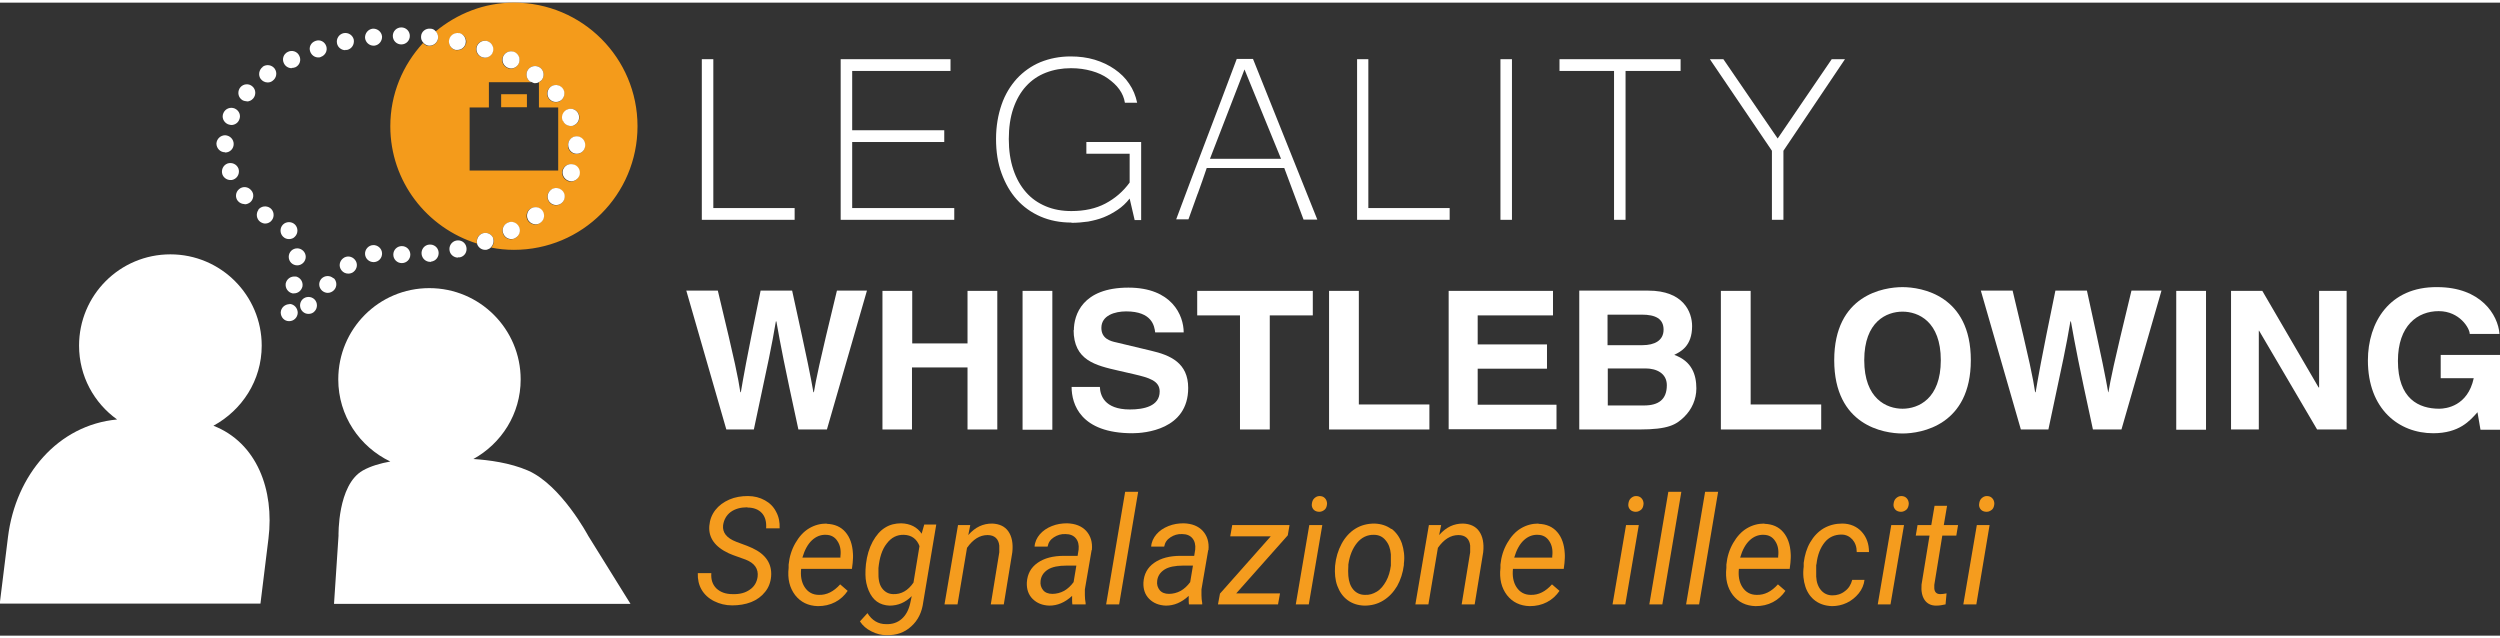 <?xml version="1.0" encoding="UTF-8"?>
<svg id="Livello_1" xmlns="http://www.w3.org/2000/svg" viewBox="0 0 99.92 25.3" width="235" height="60">
    <rect x="0" y="0" width="99.92" height="25.3" fill="#333333" stroke="none"/>
    <defs>
        <style>.cls-1{fill:#fff;}.cls-2{fill:#f59c1e;}.cls-3{fill:#f49b1b;}.cls-4{fill:none;}</style>
    </defs>
    <g id="rev">
        <path class="cls-4"
              d="M54.92,21.26c-.27,0-.5,.1-.68,.32s-.3,.51-.35,.87v.07c-.02,.12-.02,.25,0,.38,.02,.23,.09,.41,.2,.55,.12,.14,.27,.21,.46,.21,.17,0,.33-.04,.48-.13,.15-.09,.27-.23,.37-.42s.16-.4,.19-.62c.02-.18,.02-.33,0-.45-.02-.24-.09-.42-.21-.56-.12-.14-.27-.21-.46-.22Z"/>
        <path class="cls-4" d="M61.47,21.26c-.21,0-.4,.07-.56,.22-.16,.15-.29,.38-.38,.69h1.51s.01-.04,.01-.04c.03-.25,0-.45-.12-.61-.11-.16-.26-.25-.46-.25Z"/>
        <path class="cls-4"
              d="M46.54,22.66c-.17,.11-.27,.25-.29,.45-.02,.15,.02,.27,.1,.37,.08,.1,.21,.15,.37,.15,.17,0,.32-.04,.47-.12,.15-.09,.28-.2,.38-.35l.11-.65h-.39c-.33,0-.58,.05-.75,.16Z"/>
        <path class="cls-4" d="M66.49,13.07c0-.44-.33-.6-.87-.6h-1.36v1.21h1.4c.47,0,.84-.18,.84-.62Z"/>
        <path class="cls-4"
              d="M41.88,22.66c-.17,.11-.27,.25-.29,.45-.02,.15,.02,.27,.1,.37,.08,.1,.21,.15,.37,.15,.17,0,.32-.04,.47-.12,.15-.09,.28-.2,.38-.35l.11-.65h-.39c-.33,0-.58,.05-.75,.16Z"/>
        <path class="cls-4" d="M70.49,21.26c-.21,0-.4,.07-.56,.22-.16,.15-.29,.38-.38,.69h1.51s.01-.04,.01-.04c.03-.25,0-.45-.12-.61-.11-.16-.26-.25-.46-.25Z"/>
        <path class="cls-4" d="M65.77,14.62h-1.51v1.48h1.46c.58,0,.91-.25,.91-.81,0-.49-.43-.67-.85-.67Z"/>
        <path class="cls-4"
              d="M36.12,21.28c-.28,0-.51,.11-.69,.35-.18,.24-.29,.57-.32,.98v.15c-.01,.28,.04,.5,.14,.65s.25,.23,.46,.24c.31,0,.58-.15,.8-.46l.24-1.46c-.12-.29-.32-.44-.62-.45Z"/>
        <polygon class="cls-4" points="49.73 2.68 48.35 6.25 51.19 6.25 49.73 2.68"/>
        <path class="cls-4" d="M22.31,4.18h-.77v-1.01s-.1,.04-.15,.04c-.04,0-.08-.02-.12-.04h-1.72v1.01h-.77v2.52h3.53v-2.52Zm-1.25,0h-1.03v-.52h1.03v.52Z"/>
        <path class="cls-4" d="M33.01,21.26c-.21,0-.4,.07-.56,.22-.16,.15-.29,.38-.38,.69h1.51s.01-.04,.01-.04c.03-.25,0-.45-.12-.61-.11-.16-.26-.25-.46-.25Z"/>
        <path class="cls-4" d="M76.04,16.23c.64,0,1.53-.39,1.53-1.94s-.9-1.94-1.53-1.94-1.53,.39-1.53,1.94,.89,1.94,1.53,1.94Z"/>
        <path class="cls-1"
              d="M30.13,17.06c.61-2.86,.7-3.26,.88-4.32h.02c.19,1.06,.29,1.6,.88,4.32h1.14l1.6-5.55h-1.2c-.74,3.05-.83,3.53-.92,4.06h-.02c-.13-.72-.18-1.01-.85-4.06h-1.26c-.6,2.91-.69,3.48-.79,4.06h-.02c-.1-.63-.17-1.02-.9-4.06h-1.26l1.6,5.55h1.11Z"/>
        <polygon class="cls-1"
                 points="36.46 11.52 35.27 11.52 35.27 17.06 36.45 17.06 36.45 14.58 38.67 14.58 38.67 17.06 39.86 17.06 39.86 11.52 38.67 11.52 38.67 13.62 36.46 13.62 36.46 11.52"/>
        <rect class="cls-1" x="40.87" y="11.52" width="1.19" height="5.55"/>
        <path class="cls-1"
              d="M42.91,13.08c0,1.22,.88,1.42,1.8,1.63l.61,.14c.6,.14,1.03,.26,1.03,.69,0,.59-.63,.72-1.19,.72-1.04,0-1.19-.59-1.2-.9h-1.13c0,.68,.35,1.85,2.43,1.85,.49,0,2.23-.14,2.23-1.81,0-1-.71-1.31-1.49-1.49l-1.38-.33c-.24-.05-.6-.15-.6-.58,0-.5,.54-.66,.99-.66,1.04,0,1.13,.59,1.16,.84h1.14c0-.68-.47-1.79-2.21-1.79-1.84,0-2.18,1.09-2.18,1.71Z"/>
        <polygon class="cls-1" points="50.75 17.06 50.75 12.5 52.47 12.5 52.47 11.52 47.85 11.52 47.85 12.5 49.56 12.5 49.56 17.06 50.75 17.06"/>
        <polygon class="cls-1" points="57.13 16.06 54.31 16.06 54.31 11.52 53.12 11.52 53.12 17.06 57.13 17.06 57.13 16.06"/>
        <polygon class="cls-1"
                 points="62.07 12.5 62.07 11.52 57.9 11.52 57.9 17.05 62.21 17.05 62.21 16.07 59.06 16.07 59.06 14.63 61.83 14.63 61.83 13.66 59.06 13.66 59.06 12.5 62.07 12.5"/>
        <path class="cls-1"
              d="M66.93,14.07c.24-.12,.7-.34,.7-1.14,0-.57-.35-1.42-1.75-1.42h-2.76v5.55h2.4c1.16,0,1.47-.19,1.79-.5,.31-.3,.49-.71,.49-1.14,0-.55-.18-1.09-.88-1.34Zm-2.67-1.6h1.36c.54,0,.87,.16,.87,.6s-.37,.62-.84,.62h-1.4v-1.21Zm1.46,3.63h-1.46v-1.48h1.51c.43,0,.85,.19,.85,.67,0,.57-.33,.81-.91,.81Z"/>
        <polygon class="cls-1" points="72.79 16.06 69.97 16.06 69.97 11.52 68.78 11.52 68.78 17.06 72.79 17.06 72.79 16.06"/>
        <path class="cls-1"
              d="M76.04,17.22c.75,0,2.73-.33,2.73-2.93s-1.98-2.92-2.73-2.92-2.73,.31-2.73,2.92,1.98,2.93,2.73,2.93Zm0-4.87c.63,0,1.53,.39,1.53,1.94s-.9,1.94-1.53,1.94-1.53-.39-1.53-1.94,.9-1.94,1.53-1.94Z"/>
        <path class="cls-1"
              d="M84.28,15.57h-.02c-.13-.72-.18-1.01-.85-4.06h-1.26c-.6,2.91-.69,3.48-.79,4.06h-.02c-.1-.63-.17-1.02-.9-4.06h-1.27l1.6,5.55h1.1c.61-2.86,.7-3.26,.88-4.32h.02c.19,1.06,.29,1.6,.88,4.32h1.14l1.6-5.55h-1.2c-.74,3.05-.83,3.53-.92,4.06Z"/>
        <rect class="cls-1" x="86.98" y="11.52" width="1.19" height="5.55"/>
        <polygon class="cls-1"
                 points="92.69 15.38 92.67 15.38 90.42 11.52 89.17 11.52 89.17 17.06 90.28 17.06 90.28 13.11 90.29 13.11 92.61 17.06 93.79 17.06 93.79 11.52 92.69 11.52 92.69 15.38"/>
        <path class="cls-1"
              d="M97.55,14.08v.93h1.32c-.24,1.12-1.11,1.22-1.38,1.22-.81,0-1.65-.39-1.65-1.91,0-1.42,.79-1.99,1.63-1.99s1.24,.69,1.24,.91h1.19c-.06-.77-.75-1.87-2.49-1.87-1.91-.02-2.77,1.41-2.77,2.93,0,1.95,1.24,2.91,2.61,2.91,1.04,0,1.47-.5,1.77-.84l.12,.7h.79v-2.99h-2.37Z"/>
        <polygon class="cls-1" points="31.76 8.21 28.51 8.21 28.51 2.26 28.05 2.26 28.05 8.68 31.76 8.68 31.76 8.21"/>
        <polygon class="cls-1" points="38.14 8.21 34.06 8.21 34.06 5.57 37.74 5.57 37.74 5.1 34.06 5.1 34.06 2.73 37.99 2.73 37.99 2.26 33.6 2.26 33.6 8.68 38.14 8.68 38.14 8.21"/>
        <path class="cls-1"
              d="M42.83,8.8c.22,0,.44-.02,.66-.05,.21-.04,.42-.09,.62-.17s.38-.18,.56-.3c.18-.12,.34-.27,.48-.45l.2,.86h.26v-3.12h-2.19v.47h1.73v1.15c-.26,.36-.59,.64-.97,.84-.38,.2-.83,.3-1.36,.3-.37,0-.71-.06-1.02-.19-.31-.13-.57-.31-.79-.56-.22-.25-.39-.55-.51-.91-.12-.36-.18-.76-.18-1.22s.06-.87,.18-1.22c.12-.35,.29-.65,.51-.89,.22-.24,.48-.42,.79-.54,.31-.12,.64-.18,1.01-.18,.3,0,.57,.04,.82,.11s.47,.17,.65,.3,.34,.27,.46,.44c.12,.17,.19,.34,.22,.53h.49c-.06-.28-.16-.53-.32-.76-.15-.23-.35-.42-.58-.58-.23-.16-.5-.29-.8-.38s-.62-.13-.96-.13c-.44,0-.84,.08-1.21,.23-.36,.15-.68,.38-.94,.66-.26,.29-.47,.63-.61,1.04s-.22,.86-.22,1.37,.07,.96,.22,1.37,.35,.76,.61,1.05c.26,.29,.58,.52,.95,.68,.37,.16,.78,.24,1.23,.24Z"/>
        <path class="cls-1"
              d="M47.87,7.64c.13-.36,.25-.7,.36-1.03h3.1l.77,2.06h.55l-2.57-6.42h-.65c-.21,.55-.41,1.09-.61,1.62-.2,.53-.4,1.06-.6,1.58s-.4,1.05-.6,1.58-.4,1.07-.61,1.63h.49c.12-.33,.24-.67,.37-1.03Zm1.87-4.97l1.46,3.57h-2.84l1.38-3.57Z"/>
        <polygon class="cls-1" points="57.94 8.21 54.69 8.21 54.69 2.26 54.24 2.26 54.24 8.68 57.94 8.68 57.94 8.21"/>
        <rect class="cls-1" x="59.97" y="2.26" width=".46" height="6.42"/>
        <polygon class="cls-1" points="64.51 8.68 64.97 8.68 64.97 2.73 67.17 2.73 67.17 2.26 62.33 2.26 62.33 2.73 64.51 2.73 64.51 8.68"/>
        <polygon class="cls-1" points="70.82 8.68 71.28 8.68 71.28 5.92 73.74 2.26 73.21 2.26 71.05 5.43 68.88 2.26 68.34 2.26 70.82 5.92 70.82 8.68"/>
        <path class="cls-2"
              d="M29.88,20.18c.25,0,.44,.08,.57,.22,.13,.14,.19,.35,.17,.61h.54c.01-.24-.03-.46-.14-.66-.1-.2-.25-.35-.45-.46s-.42-.17-.68-.17c-.26,0-.51,.04-.74,.14-.23,.1-.42,.24-.56,.42s-.22,.39-.24,.63c-.04,.47,.22,.84,.78,1.1l.17,.07,.5,.18c.36,.14,.52,.37,.48,.69-.03,.21-.13,.39-.31,.51-.18,.13-.41,.19-.69,.18-.28,0-.49-.08-.65-.23-.15-.15-.22-.35-.2-.61h-.54c-.01,.25,.04,.47,.15,.66s.28,.35,.5,.46c.22,.11,.46,.17,.72,.17,.27,0,.53-.04,.76-.13s.42-.23,.56-.41c.14-.17,.22-.38,.24-.62,.04-.5-.21-.88-.75-1.13l-.21-.09-.43-.16c-.39-.15-.56-.37-.53-.66,.03-.22,.13-.4,.3-.53,.18-.13,.4-.19,.66-.19Z"/>
        <path class="cls-2"
              d="M33.04,20.82c-.25,0-.48,.06-.7,.19-.22,.13-.4,.33-.55,.59s-.24,.55-.27,.86v.13c-.05,.44,.04,.8,.26,1.09,.22,.28,.52,.43,.91,.44,.25,0,.48-.05,.69-.16,.21-.11,.37-.26,.5-.45l-.3-.26c-.26,.29-.54,.43-.85,.42-.25,0-.44-.11-.57-.31-.13-.2-.17-.45-.14-.73h2.03l.03-.24c.01-.13,.02-.25,.01-.38-.02-.36-.12-.64-.3-.85-.18-.21-.43-.32-.75-.33Zm.54,1.36h-1.51c.09-.31,.22-.54,.38-.69,.16-.15,.35-.23,.56-.22,.2,0,.36,.09,.46,.25,.11,.16,.15,.37,.12,.61v.05Z"/>
        <path class="cls-2"
              d="M36.84,21.23c-.18-.27-.46-.41-.82-.42-.23,0-.45,.05-.64,.17-.2,.12-.36,.31-.5,.56-.14,.26-.23,.56-.27,.9-.02,.16-.02,.3-.02,.42,0,.23,.05,.45,.13,.64,.08,.19,.19,.34,.33,.44,.14,.1,.31,.15,.5,.16,.34,0,.63-.12,.89-.38l-.06,.28c-.06,.27-.17,.48-.34,.63-.17,.15-.38,.22-.63,.21-.31,0-.56-.15-.74-.44l-.3,.33c.11,.17,.26,.3,.46,.4s.39,.15,.6,.15c.39,.01,.72-.1,.99-.35,.27-.24,.43-.57,.48-.97l.52-3.1h-.48l-.1,.35Zm-.33,1.95c-.22,.32-.49,.47-.8,.46-.2,0-.35-.09-.46-.24s-.15-.37-.14-.65v-.15c.04-.41,.14-.74,.33-.98,.18-.24,.41-.36,.69-.35,.3,.01,.51,.16,.62,.45l-.24,1.46Z"/>
        <path class="cls-2"
              d="M39.65,20.82c-.36,0-.67,.14-.95,.46l.08-.4h-.49s-.54,3.17-.54,3.17h.52l.38-2.26c.24-.34,.51-.51,.82-.51,.28,0,.44,.15,.47,.42,0,.08,0,.17,0,.27l-.34,2.08h.52l.34-2.08c.04-.36-.02-.64-.16-.84s-.36-.3-.65-.31Z"/>
        <path class="cls-2"
              d="M43.64,21.88c.03-.32-.05-.57-.23-.77-.18-.19-.43-.29-.76-.3-.21,0-.41,.03-.61,.11-.2,.08-.36,.19-.48,.33-.12,.14-.2,.31-.21,.49h.52c.03-.16,.11-.28,.25-.37,.14-.09,.29-.14,.47-.13,.18,0,.32,.06,.41,.17,.09,.11,.13,.26,.11,.45l-.04,.25h-.54c-.44,0-.79,.09-1.06,.28-.27,.19-.41,.45-.43,.79-.01,.26,.06,.48,.23,.65,.17,.17,.39,.26,.67,.27,.32,0,.62-.12,.91-.39v.17c0,.05,0,.11,.01,.17h.53v-.05c-.02-.11-.03-.21-.03-.32v-.23s.27-1.57,.27-1.57Zm-.73,1.28c-.11,.15-.24,.27-.38,.35-.15,.08-.31,.12-.47,.12-.16,0-.29-.05-.37-.15-.08-.1-.12-.22-.1-.37,.02-.19,.12-.34,.29-.45,.17-.11,.43-.16,.75-.16h.39s-.11,.66-.11,.66Z"/>
        <polygon class="cls-2" points="44.21 24.05 44.73 24.05 45.49 19.55 44.97 19.55 44.21 24.05"/>
        <path class="cls-2"
              d="M48.3,21.88c.03-.32-.05-.57-.23-.77-.18-.19-.43-.29-.76-.3-.21,0-.41,.03-.61,.11-.2,.08-.36,.19-.48,.33-.12,.14-.2,.31-.21,.49h.52c.03-.16,.11-.28,.25-.37,.14-.09,.29-.14,.47-.13,.18,0,.32,.06,.41,.17,.09,.11,.13,.26,.11,.45l-.04,.25h-.54c-.44,0-.79,.09-1.06,.28-.27,.19-.41,.45-.43,.79-.01,.26,.06,.48,.23,.65,.17,.17,.39,.26,.67,.27,.32,0,.62-.12,.91-.39v.17c0,.05,0,.11,.01,.17h.53v-.05c-.02-.11-.03-.21-.03-.32v-.23s.27-1.57,.27-1.57Zm-.73,1.28c-.11,.15-.24,.27-.38,.35-.15,.08-.31,.12-.47,.12-.16,0-.29-.05-.37-.15-.08-.1-.12-.22-.1-.37,.02-.19,.12-.34,.29-.45,.17-.11,.43-.16,.75-.16h.39s-.11,.66-.11,.66Z"/>
        <polygon class="cls-2" points="49.17 21.33 50.79 21.33 48.76 23.62 48.68 24.05 51.08 24.05 51.16 23.61 49.41 23.61 51.47 21.29 51.54 20.88 49.25 20.88 49.17 21.33"/>
        <path class="cls-2"
              d="M52.74,19.72c-.09,0-.16,.04-.22,.1s-.08,.14-.09,.23,.03,.17,.08,.22,.13,.08,.22,.08,.16-.04,.22-.09c.06-.06,.08-.13,.09-.23,0-.09-.03-.17-.09-.23-.06-.06-.13-.08-.22-.08Z"/>
        <polygon class="cls-2" points="51.79 24.05 52.31 24.05 52.85 20.88 52.33 20.88 51.79 24.05"/>
        <path class="cls-2"
              d="M55.61,21.04c-.19-.14-.41-.21-.67-.22-.28,0-.53,.06-.76,.2-.23,.14-.42,.35-.56,.61s-.23,.56-.26,.88c-.02,.29,0,.56,.09,.8s.22,.43,.41,.57,.41,.21,.67,.22c.27,0,.52-.06,.75-.2,.23-.14,.41-.33,.56-.58,.14-.25,.23-.53,.27-.84v-.06c.04-.29,0-.56-.08-.81-.09-.25-.23-.44-.41-.58Zm-.02,1.46c-.03,.23-.09,.44-.19,.62s-.22,.33-.37,.42c-.15,.09-.3,.14-.48,.13-.19,0-.35-.08-.46-.21-.12-.14-.18-.32-.2-.55-.01-.13-.01-.26,0-.38v-.07c.05-.36,.17-.65,.35-.87s.42-.33,.68-.32c.19,0,.35,.08,.46,.22,.12,.14,.19,.32,.21,.56,0,.12,0,.27,0,.45Z"/>
        <path class="cls-2"
              d="M58.47,20.82c-.36,0-.67,.14-.95,.46l.08-.4h-.49s-.54,3.17-.54,3.17h.52l.38-2.26c.24-.34,.51-.51,.82-.51,.28,0,.44,.15,.47,.42,0,.08,0,.17,0,.27l-.34,2.08h.52l.34-2.08c.04-.36-.02-.64-.16-.84s-.36-.3-.65-.31Z"/>
        <path class="cls-2"
              d="M61.49,20.82c-.25,0-.48,.06-.7,.19-.22,.13-.4,.33-.55,.59s-.24,.55-.27,.86v.13c-.05,.44,.04,.8,.26,1.09,.22,.28,.52,.43,.91,.44,.25,0,.48-.05,.69-.16,.21-.11,.37-.26,.5-.45l-.3-.26c-.26,.29-.54,.43-.85,.42-.25,0-.44-.11-.57-.31-.13-.2-.17-.45-.14-.73h2.03l.03-.24c.01-.13,.02-.25,.01-.38-.02-.36-.12-.64-.3-.85-.18-.21-.43-.32-.75-.33Zm.54,1.36h-1.51c.09-.31,.22-.54,.38-.69,.16-.15,.35-.23,.56-.22,.2,0,.36,.09,.46,.25,.11,.16,.15,.37,.12,.61v.05Z"/>
        <path class="cls-2"
              d="M65.39,19.72c-.09,0-.16,.04-.22,.1s-.08,.14-.09,.23,.03,.17,.08,.22,.13,.08,.22,.08,.16-.04,.22-.09c.06-.06,.08-.13,.09-.23,0-.09-.03-.17-.09-.23-.06-.06-.13-.08-.22-.08Z"/>
        <polygon class="cls-2" points="64.45 24.05 64.96 24.05 65.5 20.88 64.99 20.88 64.45 24.05"/>
        <polygon class="cls-2" points="65.92 24.05 66.44 24.05 67.2 19.55 66.68 19.55 65.92 24.05"/>
        <polygon class="cls-2" points="67.39 24.05 67.91 24.05 68.67 19.55 68.15 19.55 67.39 24.05"/>
        <path class="cls-2"
              d="M70.52,20.82c-.25,0-.48,.06-.7,.19-.22,.13-.4,.33-.55,.59s-.24,.55-.27,.86v.13c-.05,.44,.04,.8,.26,1.09,.22,.28,.52,.43,.91,.44,.25,0,.48-.05,.69-.16,.21-.11,.37-.26,.5-.45l-.3-.26c-.26,.29-.54,.43-.85,.42-.25,0-.44-.11-.57-.31-.13-.2-.17-.45-.14-.73h2.03l.03-.24c.01-.13,.02-.25,.01-.38-.02-.36-.12-.64-.3-.85-.18-.21-.43-.32-.75-.33Zm.54,1.36h-1.51c.09-.31,.22-.54,.38-.69,.16-.15,.35-.23,.56-.22,.2,0,.36,.09,.46,.25,.11,.16,.15,.37,.12,.61v.05Z"/>
        <path class="cls-2"
              d="M72.6,22.45c.04-.38,.16-.67,.33-.88s.4-.31,.67-.31c.19,0,.33,.08,.44,.2,.11,.13,.17,.29,.17,.5h.49c0-.33-.1-.6-.29-.81s-.46-.33-.78-.33c-.27,0-.51,.06-.74,.19-.22,.13-.4,.32-.54,.56s-.22,.51-.26,.82v.15c-.04,.3-.01,.57,.07,.81s.22,.43,.4,.56c.18,.13,.4,.2,.66,.21,.2,0,.4-.04,.59-.13s.35-.22,.48-.38c.13-.16,.21-.35,.23-.54h-.49c-.05,.19-.14,.34-.29,.45-.15,.12-.32,.17-.5,.17-.2,0-.35-.08-.46-.21-.11-.13-.18-.31-.19-.54,0-.13,0-.26,0-.39v-.08Z"/>
        <polygon class="cls-2" points="75.05 24.05 75.56 24.05 76.1 20.88 75.59 20.88 75.05 24.05"/>
        <path class="cls-2"
              d="M75.99,19.72c-.09,0-.16,.04-.22,.1s-.08,.14-.09,.23,.03,.17,.08,.22,.13,.08,.22,.08,.16-.04,.22-.09c.06-.06,.08-.13,.09-.23,0-.09-.03-.17-.09-.23-.06-.06-.13-.08-.22-.08Z"/>
        <path class="cls-2"
              d="M77.84,20.11h-.52l-.13,.77h-.55l-.07,.42h.55l-.32,1.96c-.02,.26,.02,.46,.12,.61,.1,.15,.26,.23,.46,.23,.13,0,.25-.02,.38-.05l.04-.44c-.1,.02-.19,.03-.25,.03-.15,0-.23-.08-.24-.23,0-.04,0-.09,0-.14l.32-1.97h.56l.07-.42h-.57l.13-.77Z"/>
        <path class="cls-2"
              d="M79.41,19.72c-.09,0-.16,.04-.22,.1s-.08,.14-.09,.23,.03,.17,.08,.22,.13,.08,.22,.08,.16-.04,.22-.09c.06-.06,.08-.13,.09-.23,0-.09-.03-.17-.09-.23-.06-.06-.13-.08-.22-.08Z"/>
        <polygon class="cls-2" points="78.47 24.05 78.99 24.05 79.52 20.88 79.01 20.88 78.47 24.05"/>
        <path class="cls-3"
              d="M20.54,0h0c-1.19,0-2.27,.44-3.13,1.15,.07,.07,.11,.17,.1,.27-.02,.18-.17,.31-.34,.31-.01,0-.02,0-.04,0-.09,0-.16-.05-.22-.12-.81,.88-1.31,2.04-1.31,3.33,0,2.21,1.46,4.06,3.47,4.69-.05-.17,.04-.35,.22-.41h0c.18-.06,.37,.03,.43,.21,.04,.13,0,.27-.09,.36,.3,.06,.6,.09,.91,.09,2.73,0,4.94-2.21,4.94-4.94,0-2.73-2.21-4.94-4.94-4.94Zm2.14,4.27c.17-.07,.37,0,.45,.18,.07,.17,0,.37-.18,.45-.04,.02-.09,.03-.13,.03-.13,0-.26-.08-.31-.21-.07-.17,0-.37,.18-.45Zm-.69-.89c.14-.12,.36-.11,.48,.04,.12,.14,.11,.36-.04,.48-.06,.06-.14,.08-.22,.08-.1,0-.19-.04-.26-.12-.12-.14-.11-.36,.04-.48Zm-1.88-1.24c.08-.17,.29-.24,.46-.15,.17,.08,.24,.29,.15,.46-.06,.12-.18,.19-.31,.19-.05,0-.1-.01-.15-.04-.17-.08-.24-.29-.15-.46Zm-1.06-.39c.06-.18,.26-.27,.43-.21,.18,.06,.27,.25,.21,.43-.05,.14-.18,.23-.32,.23-.04,0-.07,0-.11-.02-.18-.06-.27-.25-.21-.43Zm-.43-.12c-.03,.16-.18,.27-.33,.27-.02,0-.05,0-.07,0-.19-.04-.3-.22-.26-.41,.04-.18,.22-.3,.41-.26,.18,.04,.3,.22,.26,.41Zm.15,5.08v-2.52h.77v-1.01h1.72s-.05,0-.08-.03c-.15-.11-.18-.33-.07-.48,.11-.15,.33-.18,.48-.07,.15,.11,.18,.33,.07,.48-.03,.04-.07,.08-.12,.1v1.01h.77v2.52h-3.53Zm1.81,2.71s-.1,.04-.15,.04c-.13,0-.25-.07-.31-.19-.08-.17-.02-.37,.15-.46,.17-.09,.37-.02,.46,.15,.08,.17,.02,.37-.15,.46Zm1.01-.62c-.06,.05-.13,.07-.2,.07-.1,0-.21-.05-.28-.14-.11-.15-.08-.37,.07-.48,.15-.11,.37-.08,.48,.07,.11,.15,.08,.37-.07,.48Zm.89-.82c-.07,.08-.16,.12-.26,.12-.08,0-.16-.03-.22-.08-.14-.12-.16-.34-.04-.48,.12-.14,.34-.16,.48-.04,.14,.12,.16,.34,.04,.48Zm.65-1.04c-.05,.13-.18,.21-.32,.21-.04,0-.09,0-.13-.03-.17-.07-.26-.27-.19-.45,.07-.17,.27-.26,.45-.18,.17,.07,.26,.27,.18,.45Zm.25-1.24h0c0,.2-.15,.35-.34,.35s-.34-.15-.34-.34h0c0-.2,.15-.36,.34-.36,.19,0,.34,.15,.34,.34h0Z"/>
        <rect class="cls-3" x="20.03" y="3.66" width="1.03" height=".52"/>
        <path class="cls-1" d="M11.82,10.95c-.19-.03-.36,.09-.4,.27-.03,.19,.09,.36,.27,.4,.02,0,.04,0,.06,0,.16,0,.3-.11,.34-.28,.03-.19-.09-.36-.28-.4Z"/>
        <path class="cls-1" d="M11.58,12.05c-.19,0-.35,.14-.36,.33,0,.19,.14,.35,.33,.35,0,0,.01,0,.01,0,.18,0,.33-.14,.34-.33,0-.19-.14-.35-.33-.36Z"/>
        <path class="cls-1" d="M12.09,11.86c-.13,.13-.13,.35,0,.48,.07,.07,.15,.1,.24,.1s.18-.03,.24-.1c.13-.13,.13-.35,0-.48-.13-.13-.35-.13-.48,0Z"/>
        <path class="cls-1" d="M12.82,2.17c.18-.06,.28-.25,.22-.43-.06-.18-.25-.28-.43-.21-.18,.06-.28,.25-.21,.43,.05,.14,.18,.23,.32,.23,.03,0,.07,0,.11-.02h0Z"/>
        <path class="cls-1" d="M11.55,9.45c.09,0,.18-.03,.24-.1,.13-.13,.13-.35,0-.48-.13-.13-.35-.13-.48,0-.13,.13-.13,.35,0,.48,.07,.07,.15,.1,.24,.1Z"/>
        <path class="cls-1" d="M9,5.99h0c.19,0,.34-.15,.34-.34,0-.19-.15-.34-.34-.35-.19,0-.34,.15-.35,.33,0,.19,.15,.35,.34,.35Z"/>
        <path class="cls-1" d="M10.5,2.57c-.15,.11-.19,.33-.08,.48,.07,.09,.17,.14,.28,.14,.07,0,.14-.02,.2-.07,.15-.11,.19-.32,.08-.48-.11-.15-.32-.19-.48-.08Z"/>
        <path class="cls-1" d="M18.31,10.18s.05,0,.07,0c.19-.04,.3-.22,.26-.41-.04-.19-.22-.3-.41-.26-.18,.04-.3,.22-.26,.41,.03,.16,.18,.27,.33,.27Z"/>
        <path class="cls-1"
              d="M21.54,3.18s.09-.06,.12-.1c.11-.15,.08-.37-.07-.48-.15-.11-.37-.08-.48,.07-.11,.15-.08,.37,.07,.48,.02,.02,.05,.01,.08,.03,.04,.02,.08,.04,.12,.04,.05,0,.11-.01,.15-.04Z"/>
        <path class="cls-1" d="M17.23,10.35c.19-.02,.32-.19,.3-.38-.02-.19-.19-.32-.38-.3-.19,.02-.32,.19-.3,.38,.02,.18,.17,.31,.34,.31,.01,0,.03,0,.04,0Z"/>
        <path class="cls-1" d="M16.4,10.07c0-.19-.15-.34-.34-.34-.19,0-.34,.15-.34,.34,0,.19,.15,.34,.34,.34,.19,0,.34-.15,.34-.34Z"/>
        <path class="cls-1" d="M13.33,11.02c-.14-.13-.35-.12-.48,.01-.13,.14-.12,.35,.02,.48,.07,.06,.15,.09,.23,.09,.09,0,.18-.04,.25-.11,.13-.14,.12-.35-.01-.48Z"/>
        <path class="cls-1" d="M10.33,8.28c-.11,.15-.08,.37,.07,.48,.06,.04,.13,.07,.2,.07,.1,0,.21-.05,.27-.14,.11-.15,.08-.37-.07-.48-.15-.11-.37-.08-.48,.07Z"/>
        <path class="cls-1" d="M11.54,10.16c0,.19,.15,.34,.34,.34h0c.19,0,.34-.16,.34-.34,0-.19-.16-.34-.34-.34-.19,0-.34,.15-.34,.34Z"/>
        <path class="cls-1" d="M13.71,10.22c-.15,.12-.18,.33-.06,.48,.07,.09,.17,.13,.27,.13,.07,0,.15-.02,.21-.07,.15-.12,.18-.33,.06-.48-.12-.15-.33-.18-.48-.06Z"/>
        <path class="cls-1" d="M13.8,1.89s.05,0,.07,0c.19-.04,.3-.22,.27-.41-.04-.18-.22-.3-.41-.26-.18,.04-.3,.22-.26,.41,.03,.16,.18,.27,.33,.27Z"/>
        <path class="cls-1" d="M14.91,9.69c-.19,.01-.33,.18-.32,.36,.01,.18,.16,.32,.34,.32,0,0,.01,0,.02,0,.19-.01,.33-.17,.32-.36-.01-.19-.18-.33-.36-.32Z"/>
        <path class="cls-1" d="M16.04,1.67c.19,0,.34-.15,.34-.34s-.15-.34-.34-.34c-.19,0-.34,.15-.34,.34s.15,.34,.34,.34Z"/>
        <path class="cls-1" d="M14.92,1.72s.02,0,.04,0c.19-.02,.32-.19,.31-.37-.02-.19-.19-.32-.37-.31-.19,.02-.32,.19-.31,.37,.02,.18,.17,.31,.34,.31Z"/>
        <path class="cls-1" d="M11.66,2.61c.05,0,.1-.01,.15-.03,.17-.08,.24-.29,.15-.46-.08-.17-.29-.24-.46-.15-.17,.08-.24,.29-.15,.46,.06,.12,.18,.19,.31,.19Z"/>
        <path class="cls-1" d="M9.78,8.06c.08,0,.15-.03,.22-.08,.14-.12,.17-.34,.04-.48-.12-.15-.34-.17-.48-.05-.15,.12-.17,.34-.05,.48,.07,.08,.17,.12,.26,.12Z"/>
        <path class="cls-1" d="M9.11,4.86s.09,.03,.14,.03c.13,0,.26-.08,.31-.21,.08-.17,0-.37-.18-.45-.17-.07-.37,0-.45,.18-.08,.17,0,.37,.18,.45Z"/>
        <path class="cls-1" d="M9.53,6.63c-.07-.18-.27-.26-.44-.2-.18,.07-.26,.27-.2,.44,.05,.13,.18,.22,.32,.22,.04,0,.08,0,.12-.02,.18-.07,.26-.27,.2-.44Z"/>
        <path class="cls-1" d="M9.86,3.95c.1,0,.19-.04,.26-.12h0c.12-.14,.11-.36-.03-.48-.14-.13-.36-.11-.48,.03-.12,.14-.11,.36,.03,.48,.06,.06,.15,.08,.22,.08Z"/>
        <path class="cls-1" d="M20.28,8.8c-.17,.08-.24,.29-.15,.46,.06,.12,.18,.19,.31,.19,.05,0,.1-.01,.15-.04,.17-.09,.24-.29,.15-.46-.09-.17-.29-.24-.46-.15Z"/>
        <path class="cls-1" d="M23.05,5.34c-.19,0-.34,.15-.34,.34h0c0,.2,.15,.36,.34,.36s.34-.15,.34-.34h0v-.02c0-.19-.16-.34-.34-.34Z"/>
        <path class="cls-1" d="M18.36,1.22c-.19-.04-.37,.08-.41,.26-.04,.19,.08,.37,.26,.41,.02,0,.05,0,.07,0,.16,0,.3-.11,.33-.27,.04-.18-.08-.37-.26-.41Z"/>
        <path class="cls-1" d="M21.2,8.24c-.15,.11-.18,.33-.07,.48,.07,.09,.17,.14,.28,.14,.07,0,.14-.02,.2-.07,.15-.11,.18-.33,.07-.48-.11-.15-.33-.18-.48-.07Z"/>
        <path class="cls-1" d="M21.97,7.53c-.12,.14-.11,.36,.04,.48,.06,.05,.14,.08,.22,.08,.1,0,.19-.04,.26-.12,.12-.14,.11-.36-.04-.48-.14-.12-.36-.11-.48,.04Z"/>
        <path class="cls-1" d="M19.27,2.18s.07,.02,.11,.02c.14,0,.28-.09,.32-.23,.06-.18-.04-.37-.21-.43-.18-.06-.37,.04-.43,.21-.06,.18,.04,.37,.21,.43Z"/>
        <path class="cls-1" d="M22.96,6.48c-.18-.07-.37,0-.45,.18-.07,.17,.01,.37,.19,.45,.04,.02,.09,.03,.13,.03,.13,0,.26-.08,.32-.21,.07-.17,0-.37-.18-.45Z"/>
        <path class="cls-1" d="M22.5,4.72c.05,.13,.18,.21,.31,.21,.04,0,.09,0,.13-.03,.17-.07,.25-.27,.18-.45-.07-.17-.27-.26-.45-.18-.17,.07-.26,.28-.18,.45Z"/>
        <path class="cls-1"
              d="M17.17,1.72c.17,0,.32-.13,.34-.31,.01-.1-.03-.2-.1-.27-.05-.06-.12-.1-.21-.1-.19-.02-.36,.12-.37,.3-.01,.1,.02,.19,.09,.26,.05,.06,.13,.11,.22,.12,.01,0,.02,0,.04,0Z"/>
        <path class="cls-1"
              d="M19.72,9.43c-.06-.18-.26-.27-.43-.21h0c-.17,.06-.26,.24-.22,.41,0,0,0,.01,0,.02,.05,.14,.18,.23,.32,.23,.04,0,.07,0,.11-.02,.05-.02,.09-.04,.12-.08,.09-.09,.13-.23,.09-.36Z"/>
        <path class="cls-1" d="M20.27,2.59s.1,.04,.15,.04c.13,0,.25-.07,.31-.19,.08-.17,.02-.37-.15-.46-.17-.08-.37-.02-.46,.15-.08,.17-.02,.37,.15,.46Z"/>
        <path class="cls-1" d="M22.22,3.97c.08,0,.16-.03,.22-.08,.14-.12,.16-.34,.04-.48-.12-.14-.34-.16-.48-.04-.14,.12-.16,.34-.04,.48,.07,.08,.16,.12,.26,.12Z"/>
        <path class="cls-1"
              d="M8.53,16.91c1.14-.62,1.93-1.81,1.93-3.2,0-2.01-1.63-3.65-3.65-3.65s-3.65,1.63-3.65,3.65c0,1.22,.6,2.29,1.52,2.95-2.36,.22-4.05,2.21-4.36,4.69l-.33,2.67H10.41l.32-2.6c.24-1.94-.46-3.83-2.2-4.51Z"/>
        <path class="cls-1"
              d="M21.1,18.7c-.72-.31-1.56-.42-2.18-.46,1.12-.62,1.89-1.8,1.89-3.18,0-2.01-1.63-3.65-3.65-3.65s-3.64,1.63-3.64,3.65c0,1.45,.85,2.69,2.08,3.28-.39,.07-.78,.18-1.1,.36-1.02,.58-.97,2.61-.97,2.61l-.18,2.72h11.85l-1.69-2.72s-1.08-2.03-2.41-2.61Z"/>
    </g>
</svg>
